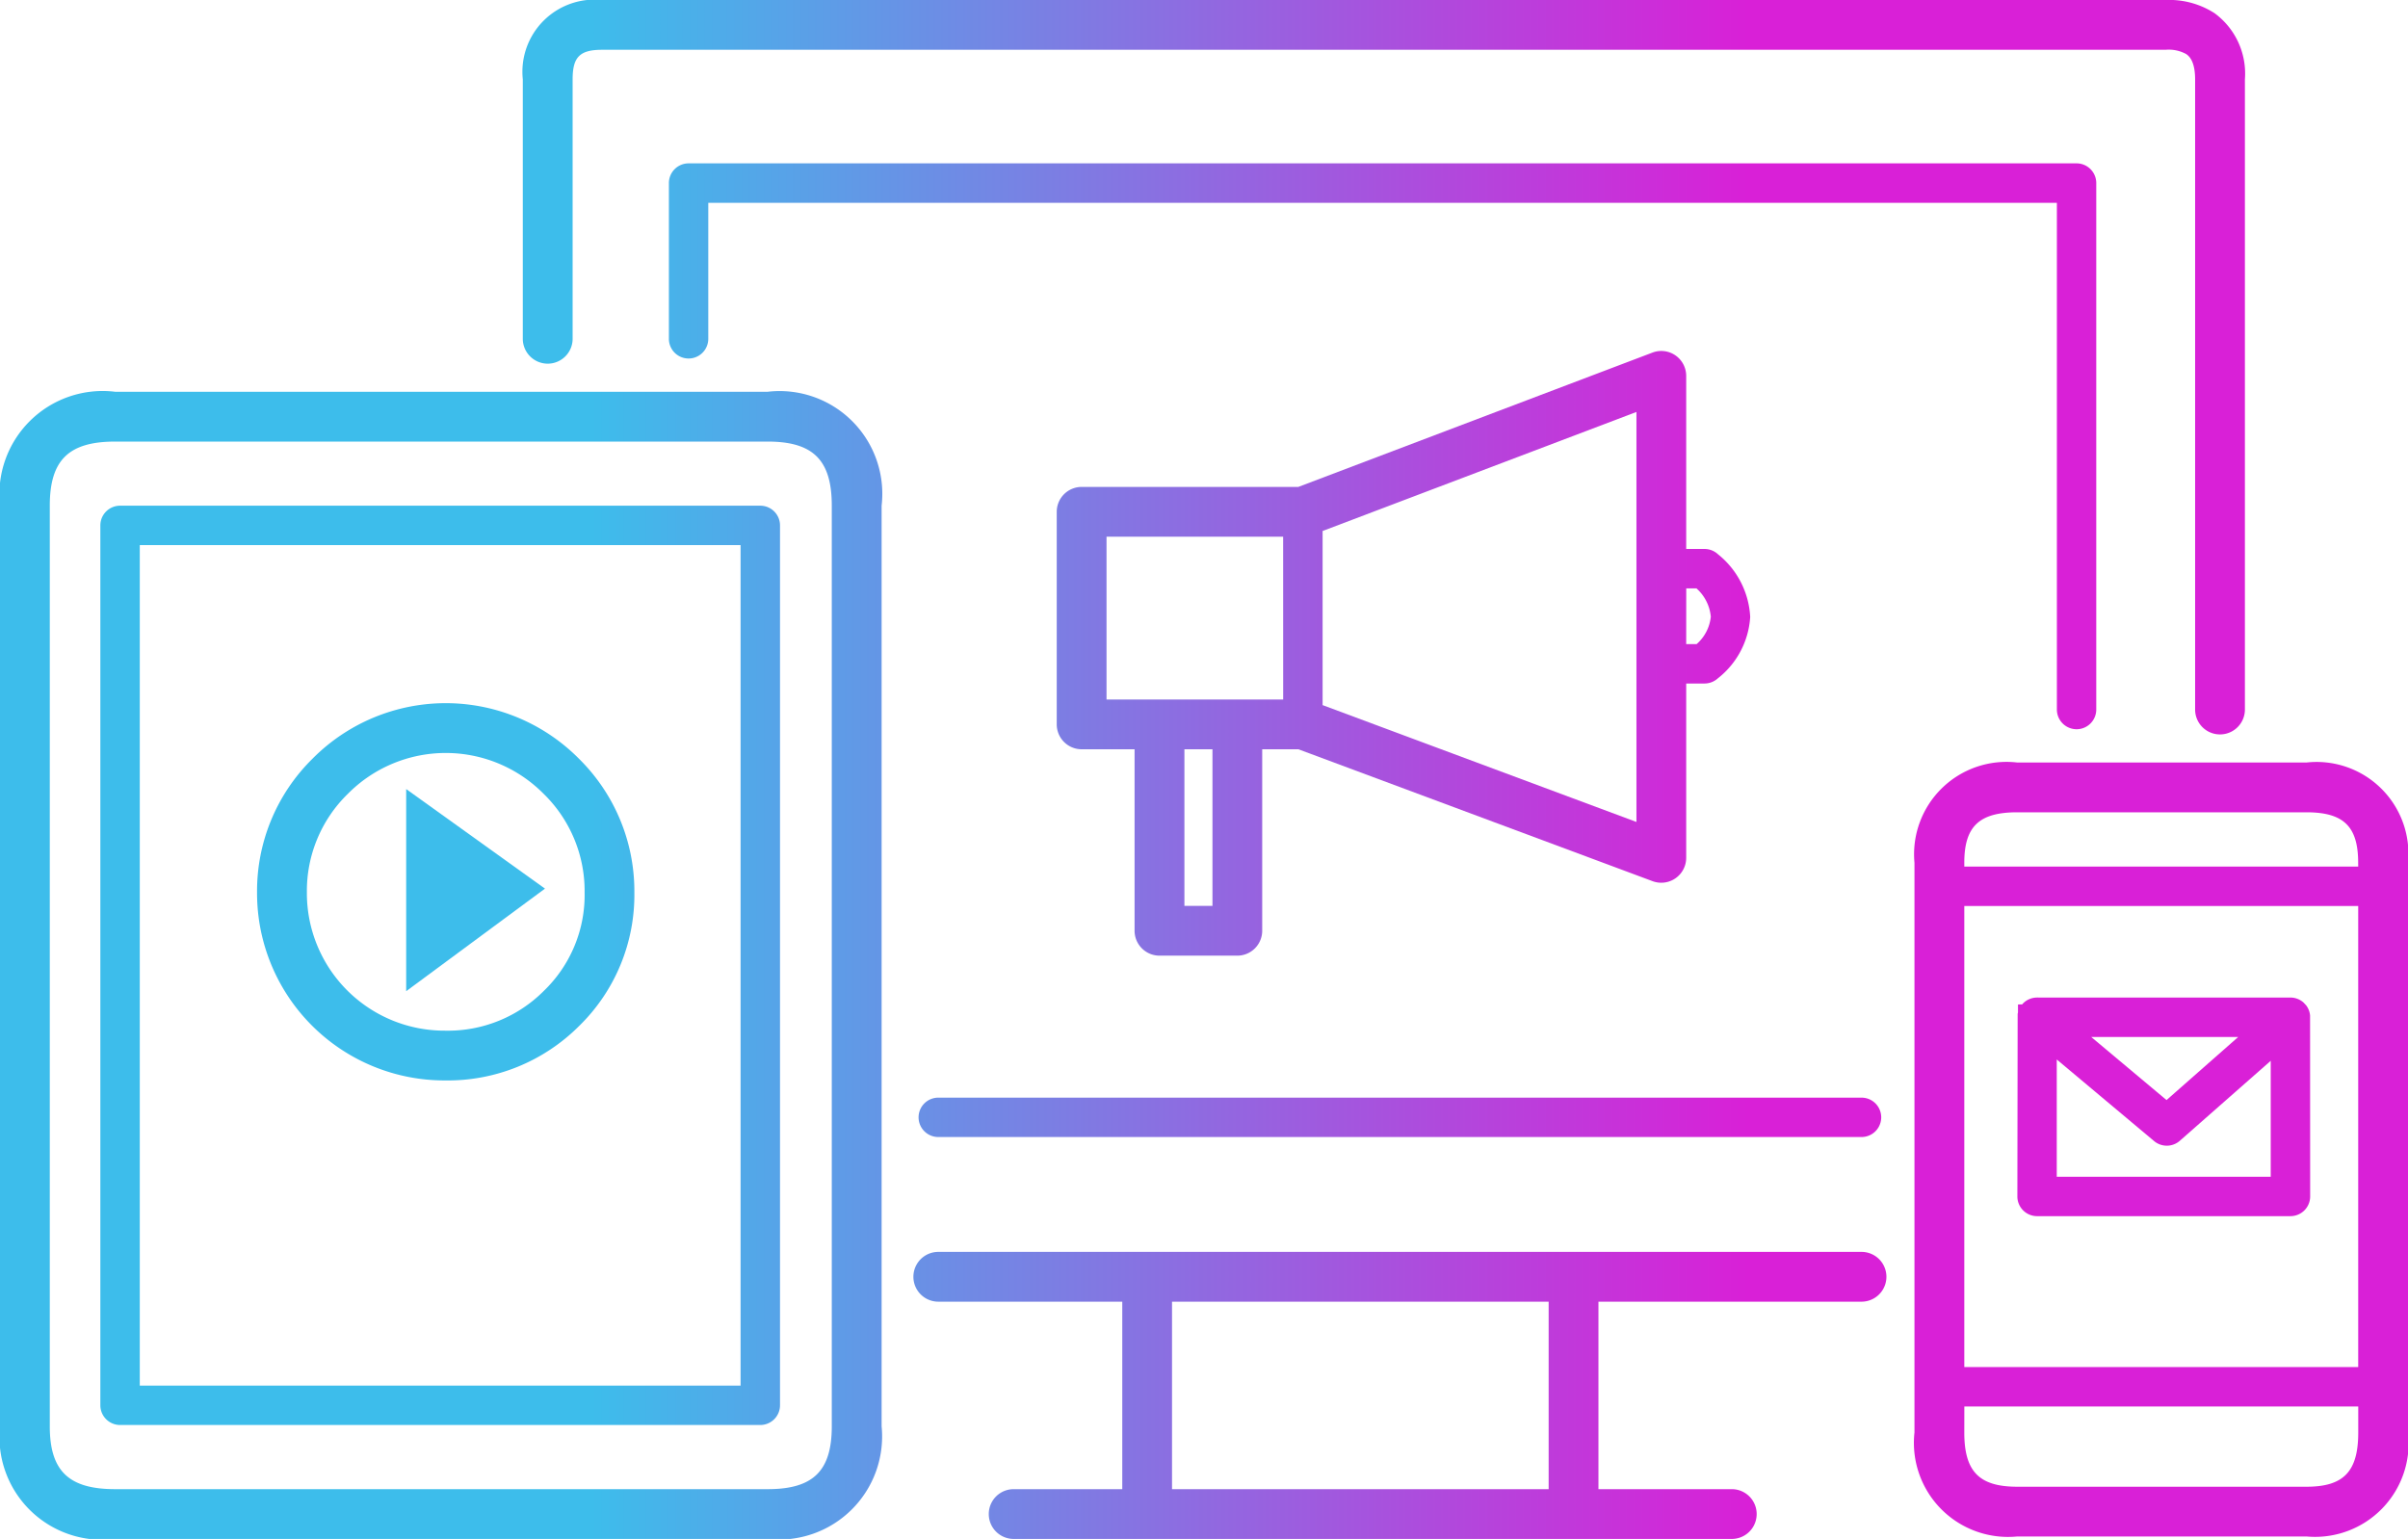 <svg id="Home_Cards_-_Inbound_Marketing" data-name="Home Cards - Inbound Marketing" xmlns="http://www.w3.org/2000/svg" xmlns:xlink="http://www.w3.org/1999/xlink" width="59.486" height="38.022" viewBox="0 0 59.486 38.022"><defs><style>.cls-1{fill:url(#linear-gradient);}.cls-2{fill:url(#linear-gradient-2);}.cls-3{fill:url(#linear-gradient-3);}.cls-4{fill:url(#linear-gradient-4);}.cls-5{fill:url(#linear-gradient-5);}.cls-6{fill:url(#linear-gradient-6);}.cls-7{fill:url(#linear-gradient-7);}.cls-8{fill:url(#linear-gradient-8);}.cls-9{fill:url(#linear-gradient-9);}.cls-10{fill:url(#linear-gradient-10);}.cls-11{fill:url(#linear-gradient-11);}</style><linearGradient id="linear-gradient" x1="2.527" y1="47.965" x2="61.778" y2="47.965" gradientUnits="userSpaceOnUse"><stop offset="0.25" stop-color="#3dbdeb"/><stop offset="0.733" stop-color="#d920d7"/></linearGradient><linearGradient id="linear-gradient-2" x1="2.527" y1="22.561" x2="61.778" y2="22.561" xlink:href="#linear-gradient"/><linearGradient id="linear-gradient-3" x1="2.527" y1="41.095" x2="61.778" y2="41.095" xlink:href="#linear-gradient"/><linearGradient id="linear-gradient-4" x1="2.527" y1="24.516" x2="61.778" y2="24.516" xlink:href="#linear-gradient"/><linearGradient id="linear-gradient-5" x1="2.527" y1="41.889" x2="61.778" y2="41.889" xlink:href="#linear-gradient"/><linearGradient id="linear-gradient-6" x1="2.527" y1="37.34" x2="61.778" y2="37.34" xlink:href="#linear-gradient"/><linearGradient id="linear-gradient-7" x1="2.527" y1="37.339" x2="61.778" y2="37.339" xlink:href="#linear-gradient"/><linearGradient id="linear-gradient-8" x1="2.527" y1="40.835" x2="61.778" y2="40.835" xlink:href="#linear-gradient"/><linearGradient id="linear-gradient-9" x1="2.527" y1="29.63" x2="61.778" y2="29.63" xlink:href="#linear-gradient"/><linearGradient id="linear-gradient-10" x1="-0.23" y1="21.992" x2="59.021" y2="21.992" xlink:href="#linear-gradient"/><linearGradient id="linear-gradient-11" x1="2.527" y1="35.523" x2="61.778" y2="35.523" xlink:href="#linear-gradient"/></defs><path class="cls-1" d="M48.743,44.419H25.936a.615.615,0,1,0,0,1.23h4.545v4.632H27.798a.615.615,0,0,0,0,1.23h17.74a.615.615,0,1,0,0-1.23H42.244V45.649h6.499a.615.615,0,0,0,0-1.23Zm-7.729,1.23v4.632H31.71V45.649Z" transform="translate(-2.757 -13.489)"/><path class="cls-2" d="M16.288,22.474a.616.616,0,0,0,.615-.615V15.448c0-.551.177-.729.728-.729H56.255a.895.895,0,0,1,.507.105c.055.038.222.153.222.623V31.019a.615.615,0,0,0,1.23,0V15.448a1.85,1.85,0,0,0-.751-1.634,2.069,2.069,0,0,0-1.208-.325H17.631a1.783,1.783,0,0,0-1.959,1.959V21.86A.616.616,0,0,0,16.288,22.474Z" transform="translate(-2.757 -13.489)"/><path class="cls-3" d="M25.449,41.095a.487.487,0,0,0,.487.486H48.743a.486.486,0,0,0,0-.973H25.936A.487.487,0,0,0,25.449,41.095Z" transform="translate(-2.757 -13.489)"/><path class="cls-4" d="M54.056,31.506a.487.487,0,0,0,.486-.487V18.012a.487.487,0,0,0-.486-.487H19.768a.487.487,0,0,0-.487.487V21.86a.486.486,0,1,0,.973,0v-3.36H53.569v12.52A.488.488,0,0,0,54.056,31.506Z" transform="translate(-2.757 -13.489)"/><path class="cls-5" d="M59.735,32.328H52.59a2.283,2.283,0,0,0-2.539,2.477V48.881A2.325,2.325,0,0,0,52.59,51.45h7.144a2.312,2.312,0,0,0,2.509-2.57V34.805A2.269,2.269,0,0,0,59.735,32.328Zm-8.452,15.91h9.731v.643c0,.964-.359,1.34-1.278,1.34H52.59c-.941,0-1.308-.376-1.308-1.34ZM61.013,34.899H51.282v-.094c0-.897.367-1.247,1.308-1.247h7.144c.92,0,1.278.35,1.278,1.247ZM51.282,47.265V35.873h9.731V47.265Z" transform="translate(-2.757 -13.489)"/><path class="cls-6" d="M21.722,23.168H5.601a2.552,2.552,0,0,0-2.844,2.814V48.728a2.538,2.538,0,0,0,2.844,2.783H21.722a2.548,2.548,0,0,0,2.814-2.783V25.982A2.538,2.538,0,0,0,21.722,23.168Zm0,27.113H5.601c-1.146,0-1.614-.45-1.614-1.553V25.982c0-1.125.467-1.583,1.614-1.583H21.722c1.125,0,1.583.459,1.583,1.583V48.728C23.305,49.831,22.846,50.281,21.722,50.281Z" transform="translate(-2.757 -13.489)"/><path class="cls-7" d="M21.539,25.983H5.723a.487.487,0,0,0-.487.487v21.739a.488.488,0,0,0,.487.487H21.539a.488.488,0,0,0,.487-.487V26.47A.487.487,0,0,0,21.539,25.983Zm-.487.974v20.766H6.21V26.956Z" transform="translate(-2.757 -13.489)"/><path class="cls-8" d="M59.824,38.578a.486.486,0,0,0-.096-.249l-.066-.071a.486.486,0,0,0-.323-.123H53.11l-.004-.001-.039.001a.49.49,0,0,0-.192.045.476.476,0,0,0-.155.114l-.009.011-.103.001v.197l-.008.036-.007,4.511a.487.487,0,0,0,.486.486h6.26a.487.487,0,0,0,.487-.486Zm-.972,1.12v2.865H53.566V39.665l2.407,2.018a.488.488,0,0,0,.633-.009Zm-4.435-.589h3.632l-1.771,1.559Z" transform="translate(-2.757 -13.489)"/><path class="cls-9" d="M44.147,22.27a.615.615,0,0,0-.568-.07L34.83,25.519H29.477a.616.616,0,0,0-.615.615v5.252a.616.616,0,0,0,.615.615h1.308v4.484a.616.616,0,0,0,.615.615h1.923a.616.616,0,0,0,.615-.615V32.001h.894l8.75,3.259a.616.616,0,0,0,.83-.577V30.376h.453a.487.487,0,0,0,.327-.126,2.089,2.089,0,0,0,.801-1.518,2.12,2.12,0,0,0-.797-1.55.488.488,0,0,0-.331-.13h-.453V22.776A.616.616,0,0,0,44.147,22.27ZM32.709,32.001V35.87h-.693V32.001Zm11.704-3.975h.253a1.07,1.07,0,0,1,.354.7,1.04,1.04,0,0,1-.351.677h-.257Zm-9.957,2.745H30.092V26.749h4.363Zm.974-4.163,7.753-2.941V33.797l-7.753-2.887Z" transform="translate(-2.757 -13.489)"/><polygon class="cls-10" points="10.034 19.495 10.034 24.489 13.463 21.955 10.034 19.495"/><path class="cls-11" d="M13.753,40.183a4.586,4.586,0,0,0,3.305-1.34,4.526,4.526,0,0,0,1.37-3.305,4.596,4.596,0,0,0-1.37-3.305,4.633,4.633,0,0,0-6.585.005,4.588,4.588,0,0,0-1.366,3.299,4.63,4.63,0,0,0,4.646,4.646ZM10.338,35.538a3.349,3.349,0,0,1,1.011-2.435,3.402,3.402,0,0,1,4.834-.005,3.354,3.354,0,0,1,1.016,2.44,3.287,3.287,0,0,1-1.005,2.43,3.342,3.342,0,0,1-2.441.985,3.399,3.399,0,0,1-3.415-3.416Z" transform="translate(-2.757 -13.489)"/></svg>